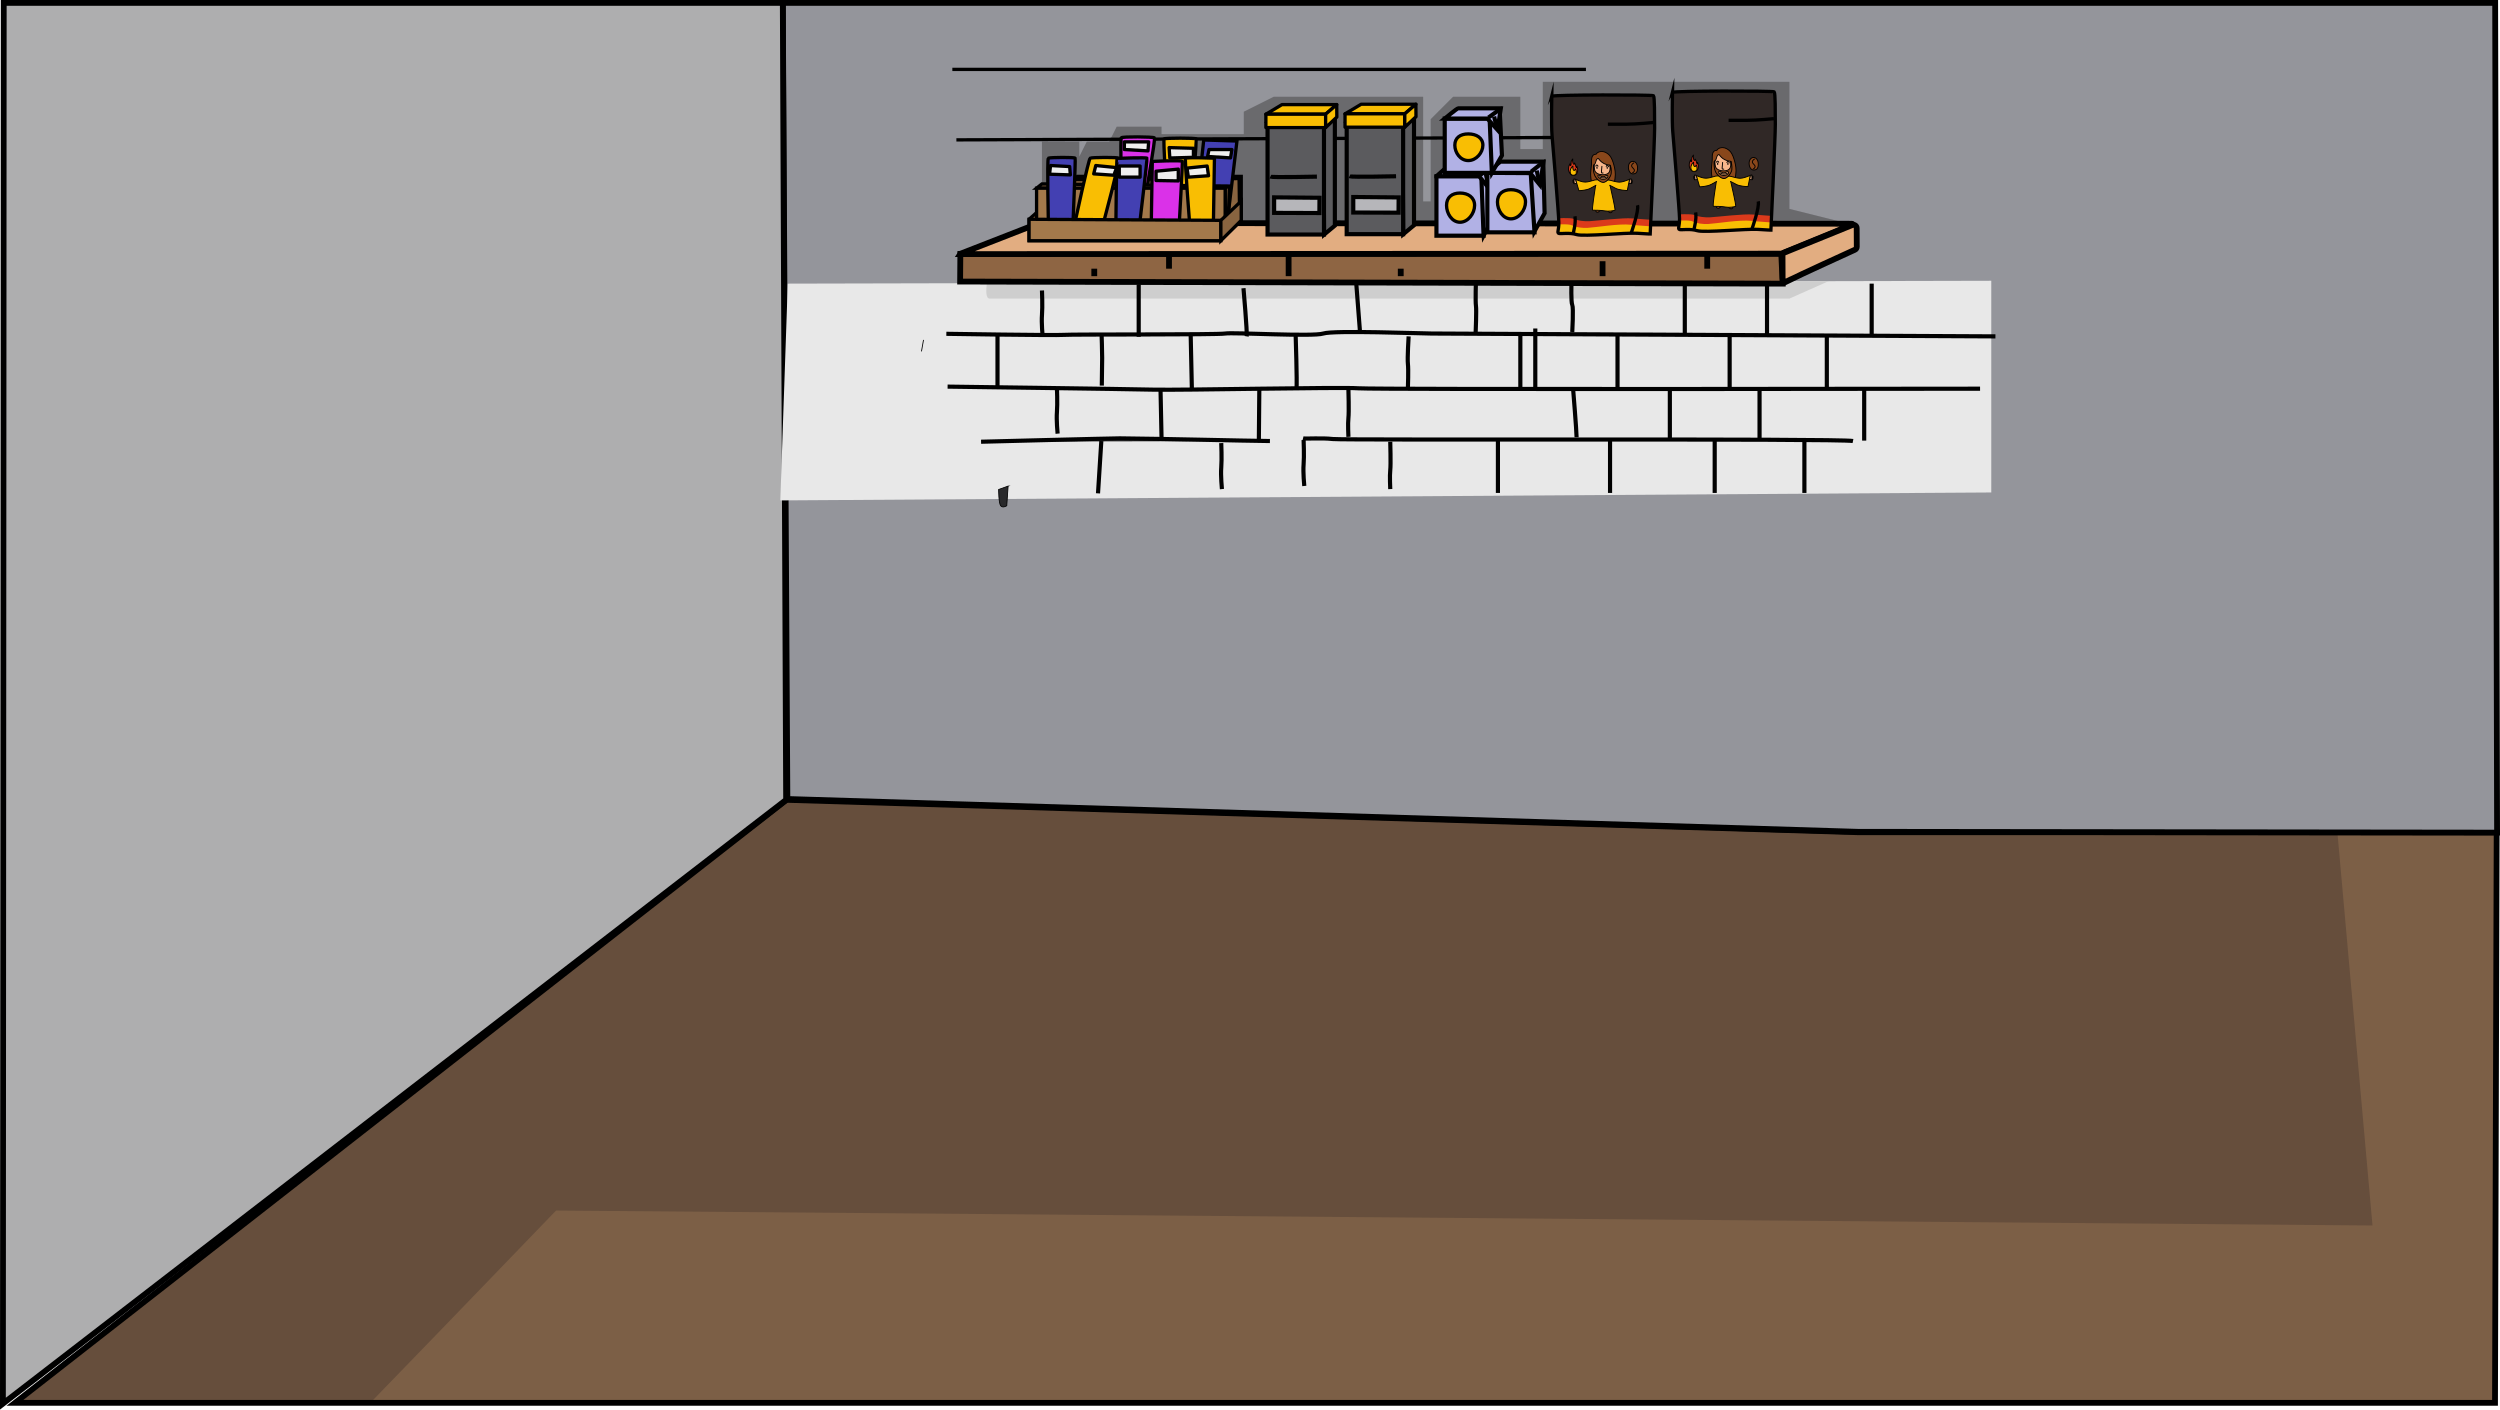 <?xml version="1.0" encoding="UTF-8"?> <svg xmlns="http://www.w3.org/2000/svg" xmlns:xlink="http://www.w3.org/1999/xlink" id="Layer_2" data-name="Layer 2" viewBox="0 0 3010.01 1697.12"> <defs> <style> .cls-1, .cls-2, .cls-3, .cls-4, .cls-5 { fill: none; } .cls-6 { fill: #b6b6ba; } .cls-6, .cls-7, .cls-8, .cls-9, .cls-10, .cls-11, .cls-12, .cls-13, .cls-14, .cls-15, .cls-16, .cls-17, .cls-18, .cls-2, .cls-19, .cls-20, .cls-21, .cls-22, .cls-23, .cls-24, .cls-3, .cls-4, .cls-5, .cls-25 { stroke: #000; } .cls-6, .cls-7, .cls-8, .cls-9, .cls-10, .cls-11, .cls-12, .cls-13, .cls-14, .cls-15, .cls-16, .cls-17, .cls-18, .cls-2, .cls-20, .cls-21, .cls-22, .cls-23, .cls-24, .cls-3, .cls-4, .cls-5 { stroke-miterlimit: 10; } .cls-6, .cls-7, .cls-8, .cls-9, .cls-10, .cls-2 { stroke-width: 5px; } .cls-7 { fill: #5b5b5e; } .cls-8, .cls-12 { fill: #3b3b3d; } .cls-9, .cls-26 { fill: #b1b1e5; } .cls-10 { fill: #aaaad6; } .cls-27 { clip-path: url(#clippath); } .cls-28, .cls-25 { fill: #f9be03; } .cls-29 { fill: #f7b68b; } .cls-30 { fill: #f9af78; } .cls-31 { fill: #6a6a6d; } .cls-32 { fill: #e8e8e8; } .cls-33 { fill: #664e3c; } .cls-34 { fill: #cecece; } .cls-35 { fill: #aeaeaf; } .cls-36 { fill: #db3a1b; } .cls-37, .cls-23 { fill: #94959b; } .cls-38 { fill: #89471b; } .cls-39, .cls-11 { fill: #302826; } .cls-40, .cls-21 { fill: #7c5f46; } .cls-11, .cls-12, .cls-13, .cls-14, .cls-15, .cls-16, .cls-17, .cls-18, .cls-19, .cls-3, .cls-25 { stroke-width: 4px; } .cls-13 { fill: #a3794b; } .cls-14 { fill: #896440; } .cls-15 { fill: #8e6740; } .cls-16 { fill: #da31e8; } .cls-17 { fill: #4c2313; } .cls-18 { fill: #4340b2; } .cls-19 { fill: #efefef; } .cls-19, .cls-25 { stroke-linecap: round; stroke-linejoin: round; } .cls-41 { clip-path: url(#clippath-1); } .cls-42 { clip-path: url(#clippath-4); } .cls-43 { clip-path: url(#clippath-3); } .cls-44 { clip-path: url(#clippath-5); } .cls-20 { fill: #29292b; } .cls-21, .cls-22, .cls-23, .cls-24, .cls-5 { stroke-width: 7px; } .cls-22 { fill: #e2ad81; } .cls-24 { fill: #8e6543; } </style> <clipPath id="clippath"> <polygon class="cls-21" points="947 963 2237 1002 3006 1002 3004 1689 18 1689 947 963"></polygon> </clipPath> <clipPath id="clippath-1"> <polygon class="cls-23" points="3006.5 1002.5 2236.5 1001.5 948 962 942.5 3.5 3004.2 3.5 3006.5 1002.5"></polygon> </clipPath> <clipPath id="clippath-3"> <polygon class="cls-32" points="2397.5 592.93 939.5 602.5 948.5 341.5 2397.5 338.04 2397.5 592.93"></polygon> </clipPath> <clipPath id="clippath-4"> <path class="cls-11" d="M2013.63,111.22s-.64,34.97,.34,46.79c.99,11.82,8.12,96.1,8.21,105.24,.1,9.14-2.56,12.47,.1,13.14s12.54-1.28,21.26,1.36c8.71,2.64,59.55-2.46,72.76-1.58s15.87,.89,15.87,.89c0,0,5.33-111.88,5.33-127.2s0-37.96-1.33-39.29-121.21-1.33-122.54,.67Z"></path> </clipPath> <clipPath id="clippath-5"> <path class="cls-11" d="M1868.3,115.89s-.64,34.97,.34,46.79,8.12,96.1,8.21,105.24c.1,9.14-2.56,12.47,.1,13.14s12.54-1.28,21.26,1.36c8.71,2.64,59.55-2.46,72.76-1.58s15.87,.89,15.87,.89c0,0,5.33-111.88,5.33-127.2s0-37.96-1.33-39.29-121.21-1.33-122.54,.67Z"></path> </clipPath> </defs> <g id="_бар" data-name="бар"> <g> <g> <polygon class="cls-40" points="947 963 2237 1002 3006 1002 3004 1689 18 1689 947 963"></polygon> <g class="cls-27"> <path class="cls-33" d="M390.5,1745.5c18.5-17.5,279-288,279-288l2187,18-45-504-2466-27L-59.5,1574.5l-9,279,459-108Z"></path> </g> <polygon class="cls-5" points="947 963 2237 1002 3006 1002 3004 1689 18 1689 947 963"></polygon> </g> <g> <polygon class="cls-37" points="3006.5 1002.5 2236.5 1001.5 948 962 942.5 3.5 3004.2 3.5 3006.5 1002.5"></polygon> <g class="cls-41"> <polygon class="cls-31" points="1254.5 278.5 1254.5 170.5 1299.5 170.5 1299.5 188.5 1308.5 170.5 1335.5 170.5 1344.5 152.5 1398.5 152.5 1398.5 161.5 1497.5 161.5 1497.5 134.5 1533.5 116.5 1623.5 116.5 1713.5 116.5 1713.5 242.5 1704.5 242.5 1722.5 242.5 1722.5 143.5 1749.5 116.5 1830.5 116.5 1830.5 179.5 1857.5 179.5 1857.5 98.5 2001.5 98.5 2154.5 98.5 2154.5 251.5 2226.5 269.5 1254.5 278.5"></polygon> </g> <polygon class="cls-5" points="3006.5 1002.5 2236.5 1001.5 948 962 942.5 3.5 3004.2 3.5 3006.5 1002.5"></polygon> </g> <g> <polygon class="cls-35" points="946.5 963 3.5 1690 4.5 3.5 942.5 3.5 946.5 963"></polygon> <polygon class="cls-5" points="946.5 963 3.5 1690 4.5 3.5 942.5 3.5 946.5 963"></polygon> </g> </g> <g> <g> <polygon class="cls-32" points="2397.5 592.93 939.5 602.5 948.5 341.5 2397.5 338.04 2397.5 592.93"></polygon> <g class="cls-43"> <path class="cls-34" d="M1191.5,323.5s-9,36,0,36h963l81-36-18-36-1026,36Z"></path> </g> </g> <g> <path class="cls-2" d="M2402.5,405s-667.56-3.44-678.96-3.44-118.08-4.07-130.29,0c-12.21,4.07-109.12-1.63-118.08,0-8.96,1.63-185.67,.81-194.62,1.63s-141.15-1.29-141.15-1.29"></path> <path class="cls-2" d="M1140.9,465.49s214.58,2.85,247.96,3.66c33.39,.81,225.57-3.26,246.74-1.63,21.17,1.63,748.4,.48,748.4,.48"></path> <path class="cls-2" d="M1894,468s4.22,51.23,4.22,58.56"></path> <path class="cls-8" d="M1181.2,531.85s156.35-4.07,166.94-4.07,85.39,1.29,96.9,1.63c19.96,.59,83.96,1.59,83.96,1.59"></path> <path class="cls-8" d="M1568.82,527.78c3.26,.81,21.99-.81,35.83,.81s610.06-.85,626.35,2.4"></path> <line class="cls-8" x1="1371" y1="342.5" x2="1371" y2="405.5"></line> <line class="cls-8" x1="1433.59" y1="403.38" x2="1435" y2="468"></line> <path class="cls-8" d="M1497.15,347s4.67,53.11,3.86,58"></path> <path class="cls-8" d="M1559.97,403.38s1.85,56.48,1.04,64.62"></path> <path class="cls-8" d="M1695.13,466.71s.81-21.99,0-28.5,.87-33.21,.87-33.21"></path> <line class="cls-8" x1="1637.34" y1="398.3" x2="1633" y2="342"></line> <path class="cls-8" d="M1777.05,337.23s-.81,26.06,0,30.94-.36,32.31-.36,32.31"></path> <line class="cls-8" x1="1516.25" y1="466.71" x2="1515.65" y2="531.85"></line> <line class="cls-8" x1="1397.25" y1="468.1" x2="1398.54" y2="529.41"></line> <path class="cls-8" d="M1326.57,464.27s.44-25.12,.44-33.27-.66-27.62-.66-27.62"></path> <path class="cls-8" d="M1470.39,533.48s.81,19.54,0,29.32,.81,26.06,.81,26.06"></path> <line class="cls-8" x1="1326" y1="531" x2="1322" y2="594"></line> <path class="cls-8" d="M1673.87,531.85s.81,27.69,0,34.2c-.81,6.51,0,22.8,0,22.8"></path> <path class="cls-8" d="M1892,341s-.62,22.92,1.01,26.17,0,32.57,0,32.57"></path> <line class="cls-8" x1="2028.5" y1="341.5" x2="2028.5" y2="404.5"></line> <line class="cls-8" x1="2127.5" y1="341.5" x2="2127.5" y2="404.5"></line> <line class="cls-8" x1="2253.5" y1="341.5" x2="2253.5" y2="404.5"></line> <line class="cls-8" x1="1201" y1="404.5" x2="1201" y2="467.5"></line> <line class="cls-8" x1="2199.5" y1="404.5" x2="2199.5" y2="467.5"></line> <line class="cls-8" x1="2082.5" y1="404.5" x2="2082.5" y2="467.5"></line> <line class="cls-8" x1="1947.5" y1="404.5" x2="1947.5" y2="467.5"></line> <line class="cls-8" x1="1830.5" y1="404.5" x2="1830.5" y2="467.5"></line> <line class="cls-8" x1="2010.5" y1="467.5" x2="2010.5" y2="530.5"></line> <line class="cls-8" x1="2118.5" y1="467.5" x2="2118.5" y2="530.5"></line> <line class="cls-8" x1="2244.5" y1="467.5" x2="2244.5" y2="530.5"></line> <line class="cls-8" x1="2172.5" y1="530.5" x2="2172.5" y2="593.5"></line> <line class="cls-8" x1="2064.5" y1="530.5" x2="2064.5" y2="593.5"></line> <line class="cls-8" x1="1803.5" y1="530.5" x2="1803.5" y2="593.5"></line> <line class="cls-8" x1="1938.5" y1="530.5" x2="1938.5" y2="593.5"></line> <path class="cls-8" d="M1569.55,529.74s.81,19.54,0,29.32c-.81,9.77,.81,26.06,.81,26.06"></path> <path class="cls-8" d="M1254.55,349.74s.81,19.54,0,29.32c-.81,9.77,.81,26.06,.81,26.06"></path> <path class="cls-8" d="M1272.55,466.74s.81,19.54,0,29.32c-.81,9.77,.81,26.06,.81,26.06"></path> <path class="cls-8" d="M1623.5,468.97s.81,27.69,0,34.2,0,22.8,0,22.8"></path> </g> <line class="cls-2" x1="1848.5" y1="395.5" x2="1848.5" y2="467.5"></line> </g> <g> <g> <polygon class="cls-24" points="1155.99 338.98 2146.31 341.5 2144.65 305.41 1156.26 305.68 1155.99 338.98"></polygon> <path class="cls-22" d="M1156.16,305.95l988.49-.54s70.9-29.01,85.41-34.95c.56-.23,.39-1.06-.21-1.07-57.31-.13-978.54-.9-978.54-.9-.02,0-.04,0-.06,.01l-95.14,37.1c-.18,.07-.13,.34,.06,.34Z"></path> <line class="cls-24" x1="1929.5" y1="314.5" x2="1929.5" y2="332.5"></line> <line class="cls-24" x1="2055.5" y1="305.5" x2="2055.5" y2="323.5"></line> <line class="cls-24" x1="1551.5" y1="305.5" x2="1551.5" y2="332.5"></line> <line class="cls-24" x1="1686.5" y1="332.5" x2="1686.5" y2="323.5"></line> <line class="cls-24" x1="1317.5" y1="332.5" x2="1317.5" y2="323.5"></line> <line class="cls-24" x1="1407.5" y1="305.5" x2="1407.5" y2="323.5"></line> </g> <path class="cls-22" d="M2152.01,338.44c17.52-8.69,69.56-32.41,81.23-37.72,1.42-.65,2.33-2.07,2.32-3.64l-.11-22.4c-.01-2.81-2.86-4.72-5.47-3.66l-81.34,33.04c-1.5,.61-2.49,2.08-2.48,3.7l.12,27.12c.01,2.94,3.1,4.85,5.73,3.55Z"></path> </g> <line class="cls-4" x1="1109.46" y1="423.09" x2="1111.91" y2="409.24"></line> <path class="cls-20" d="M1213.77,585.27l-1.63,23.63s-4.89,3.26-7.33,0-2.44-19.56-2.44-19.56l11.41-4.07Z"></path> <line class="cls-12" x1="1146.62" y1="83.57" x2="1909.48" y2="83.59"></line> <line class="cls-12" x1="1151.5" y1="168.4" x2="1903.68" y2="165.44"></line> <g> <g> <polygon class="cls-15" points="1239.01 264 1239.01 289.8 1468.65 289.8 1494.45 265.29 1494.45 212.4 1297.07 212.4 1239.01 264"></polygon> <polyline class="cls-14" points="1492.3 244.11 1491.87 214.98 1279.01 216.27 1284.17 214.98"></polyline> <path class="cls-16" d="M1349.96,165.95c-.99,1.7,0,59.34,0,59.34l29.67,9.03s11.61-67.09,10.32-68.38-39-1.7-39.99,0Z"></path> <polygon class="cls-18" points="1449.3 168.53 1442.85 227.88 1454.46 238.2 1478.97 256.26 1489.29 169.82 1449.3 168.53"></polygon> <path class="cls-25" d="M1401.57,167.24c-1.13,1.21,2.58,60.63,2.58,60.63l32.25-3.87s4.3-55.57,3.87-56.76c-.43-1.2-37.57-1.21-38.7,0Z"></path> </g> <polygon class="cls-14" points="1478.97 260.13 1480.26 224.01 1254.49 221.43 1248.04 226.59 1475.1 229.8 1475.5 262.04 1478.97 260.13"></polygon> <rect class="cls-13" x="1248.04" y="226.59" width="227.06" height="45.15"></rect> <line class="cls-14" x1="1475.1" y1="226.59" x2="1478.97" y2="224.01"></line> <line class="cls-12" x1="1491.87" y1="214.98" x2="1494.45" y2="212.4"></line> <path class="cls-25" d="M1294.49,266.88s16.21-75.31,18.06-76.41c1.85-1.1,33.24-1.31,34.83,0,1.59,1.31-19.35,79.99-19.35,79.99l-33.54-3.57Z"></path> <path class="cls-18" d="M1262.23,269.16s-1.65-77.91,0-78.7c2.3-1.1,31.64-1.31,32.25,0s-2.58,78.7-2.58,78.7h-29.67Z"></path> <path class="cls-18" d="M1344.95,190.97c-.7,.51-1.44,80.77-1.44,80.77h28.38s9.62-80.18,9.03-81.28-35.27,0-35.97,.51Z"></path> <path class="cls-16" d="M1387.37,194.33l-1.29,78.7h33.54s4.41-76.94,3.87-78.7-36.12,0-36.12,0Z"></path> <path class="cls-25" d="M1427.37,190.46c-1.2,1.31,5.16,81.28,5.16,81.28h28.38l1.29-81.28s-33.63-1.31-34.83,0Z"></path> <g> <polygon class="cls-13" points="1239.01 264 1469.94 265.29 1469.94 289.8 1239.01 289.8 1239.01 264"></polygon> <polygon class="cls-14" points="1469.94 265.29 1494.45 242.07 1494.45 265.29 1469.94 289.8 1469.94 265.29"></polygon> </g> </g> <polygon class="cls-19" points="1319.34 199.29 1316.83 209.32 1341.07 210.99 1344.42 201.79 1319.34 199.29"></polygon> <polygon class="cls-19" points="1264.89 199.29 1263.63 209.74 1288.71 210.57 1287.87 200.54 1264.89 199.29"></polygon> <rect class="cls-19" x="1347.61" y="199.89" width="25.08" height="13.37"></rect> <polygon class="cls-19" points="1391.91 206.13 1391.91 217.34 1418.66 217.83 1418.66 203.62 1391.91 206.13"></polygon> <polygon class="cls-19" points="1429.15 202.4 1430.82 213.27 1455.06 211.6 1453.39 199.89 1429.15 202.4"></polygon> <polygon class="cls-19" points="1455.63 180.07 1453.96 188.42 1481.55 190.1 1483.22 180.07 1455.63 180.07"></polygon> <polygon class="cls-19" points="1407.64 177.71 1408.47 190.24 1436.89 189.41 1436.89 178.54 1407.64 177.71"></polygon> <polygon class="cls-19" points="1353.74 170.83 1353.74 180.02 1382.17 181.69 1383 170.83 1353.74 170.83"></polygon> <g> <g> <path class="cls-39" d="M2013.63,111.22s-.64,34.97,.34,46.79c.99,11.82,8.12,96.1,8.21,105.24,.1,9.14-2.56,12.47,.1,13.14s12.54-1.28,21.26,1.36c8.71,2.64,59.55-2.46,72.76-1.58s15.87,.89,15.87,.89c0,0,5.33-111.88,5.33-127.2s0-37.96-1.33-39.29-121.21-1.33-122.54,.67Z"></path> <g class="cls-42"> <path class="cls-36" d="M2018.38,258.33s17.98-1.33,21.98,.67c4,2,12.66,3.01,18.65,2.66,9.47-.55,40.49-4.42,51.95-3.33,9.94,.95,29.3,2,29.3,2l-2.75,19.23-113.13-5.24-5.99-15.98Z"></path> <path class="cls-28" d="M2016.13,265.9s17.98-1.51,21.98,.76c4,2.27,12.66,3.42,18.65,3.03,11.37-.75,38-5.3,51.95-3.79,9.94,1.08,29.3,2.27,29.3,2.27l-2.75,21.86-113.13-5.96-5.99-18.17Z"></path> </g> <path class="cls-3" d="M2013.63,111.22s-.64,34.97,.34,46.79c.99,11.82,8.12,96.1,8.21,105.24,.1,9.14-2.56,12.47,.1,13.14s12.54-1.28,21.26,1.36c8.71,2.64,59.55-2.46,72.76-1.58s15.87,.89,15.87,.89c0,0,5.33-111.88,5.33-127.2s0-37.96-1.33-39.29-121.21-1.33-122.54,.67Z"></path> </g> <g> <g> <path class="cls-38" d="M2067.19,180.89s1.07-2.53,5.35-3.09,7.6,1.75,9.71,3.57c2.11,1.81,4.01,5.37,5.38,9.72s2.63,9.4,2.57,14.3c-.05,4.35-1,8.82-1,8.82l-27.46,1.23s-1.49-6.11-1.23-11.92c.27-5.82,1.22-9.63,1.07-13.25-.15-3.62,.38-6.22,1.57-7.64,1.52-1.82,3.17-1.3,4.05-1.74Z"></path> <path d="M2061.3,216.02l-.11-.44c-.06-.25-1.51-6.25-1.24-12.08,.12-2.7,.4-4.98,.63-6.99,.27-2.31,.51-4.31,.43-6.21-.16-3.79,.42-6.49,1.7-8.02,1.19-1.42,2.46-1.58,3.39-1.7,.26-.03,.5-.06,.68-.12,.39-.68,1.84-2.7,5.68-3.21,5.07-.67,8.89,2.62,10.14,3.7,2.14,1.84,4.11,5.38,5.55,9.98,1.14,3.65,2.66,9.12,2.59,14.47-.05,4.35-.98,8.75-1.02,8.93l-.09,.42-28.34,1.27Zm12.55-37.75c-.4,0-.82,.03-1.24,.08-3.87,.51-4.87,2.67-4.91,2.76l-.08,.18-.18,.09c-.36,.18-.76,.23-1.19,.28-.83,.11-1.77,.23-2.68,1.31-1.08,1.29-1.58,3.8-1.44,7.26,.08,1.99-.16,4.03-.44,6.39-.24,1.99-.5,4.25-.63,6.91-.22,4.78,.78,9.82,1.11,11.32l26.55-1.19c.23-1.21,.87-4.81,.91-8.29,.06-5.19-1.42-10.54-2.54-14.12-1.38-4.4-3.23-7.76-5.21-9.47-1.81-1.56-4.53-3.52-8.03-3.52Z"></path> </g> <g> <path class="cls-38" d="M2067.38,247.1s-1.68,2.17-.11,3.25c1.74,1.2,2.83,.15,3.92-.9,.7-.67,1.48-1.92,1.48-1.92l-5.28-.42Z"></path> <path d="M2068.75,251.45c-.54,0-1.13-.18-1.79-.64-.49-.34-.8-.81-.89-1.37-.2-1.26,.76-2.54,.87-2.68l.18-.24,6.49,.52-.48,.78c-.03,.05-.82,1.32-1.56,2.03-.76,.74-1.66,1.6-2.83,1.6Zm-1.09-3.77c-.25,.39-.57,1.06-.49,1.59,.04,.26,.17,.45,.41,.62,1.3,.89,2.03,.29,3.21-.85,.29-.28,.61-.69,.87-1.04l-4.01-.32Z"></path> </g> <g> <path class="cls-38" d="M2085.36,247.68s1.85,2.17,.37,3.25c-1.65,1.2-2.82,.15-3.99-.89-.75-.67-1.63-1.92-1.63-1.92l5.25-.43Z"></path> <path d="M2084.29,252.03c-1.16,0-2.11-.85-2.92-1.58-.79-.71-1.68-1.96-1.71-2.02l-.56-.8,6.5-.54,.19,.22c.12,.15,1.22,1.46,1.07,2.74-.06,.53-.34,.99-.79,1.32-.64,.47-1.22,.65-1.76,.65Zm-3.12-3.44c.28,.35,.63,.75,.94,1.03,1.28,1.15,2.06,1.75,3.29,.86,.2-.15,.31-.32,.34-.55,.07-.55-.35-1.26-.64-1.67l-3.93,.33Z"></path> </g> <g> <path class="cls-28" d="M2066.43,218.58s-4.88,29.83-3.47,29.83,10.16-.01,14.72,.88c4.55,.89,11.28-.31,12.1-.92,.82-.6-5.99-29.97-5.99-29.97l-.63-5.24-16.64,.32-.08,5.1Z"></path> <path d="M2081.48,250.17c-1.36,0-2.72-.1-3.92-.33-4.06-.8-11.58-.87-14.61-.87h0c-.2,0-.38-.09-.51-.24-.3-.35-.85-1,1.24-15.82,.98-6.92,2.09-13.79,2.19-14.38l.08-5.06c0-.3,.25-.54,.55-.55l16.64-.32c.29,0,.53,.21,.56,.49l.63,5.22c.12,.52,1.77,7.64,3.3,14.74,3.28,15.19,2.91,15.46,2.47,15.78-.78,.57-4.74,1.34-8.62,1.34Zm-18.2-2.32c3.25,0,10.48,.1,14.5,.89,4.2,.82,10.32-.23,11.51-.74,.06-2.21-3.64-19.06-6.05-29.47,0-.02,0-.04-.01-.06l-.57-4.74-15.6,.3-.07,4.56s0,.05,0,.08c-1.67,10.22-4.08,26.73-3.69,29.18Zm.05,.21h0Zm3.09-29.48h0Z"></path> </g> <g> <path class="cls-29" d="M2107.21,211.33s1.5-1.2,2.09-.6c.52,.53-.61,1.16-.51,1.35,.15,.3,1.68-.3,1.85,.45s-1.52,.9-1.51,1.05,1.84,.13,1.86,.75c.03,.75-1.95,.6-1.95,.75s1.4,.41,1.03,1.05c-.26,.45-.98,.19-1.69,.15-.94-.06-1.98,0-1.98,0l.79-4.95Z"></path> <path d="M2109.48,216.94c-.22,0-.44-.03-.64-.06-.16-.02-.32-.04-.48-.05-.89-.05-1.9,0-1.91,0l-.69,.04,.93-5.84,.17-.13c.32-.25,1.94-1.47,2.84-.56,.42,.43,.34,.88,.14,1.24h0c.54,0,1.18,.12,1.34,.83,.1,.45-.08,.78-.37,1.01,.4,.16,.72,.43,.73,.89,.03,.64-.47,.94-1.02,1.09,.05,.08,.1,.16,.13,.25,.06,.18,.09,.45-.1,.77-.25,.43-.67,.53-1.09,.53Zm-1.99-1.25c.3,0,.62,0,.94,.03,.2,.01,.38,.04,.56,.06,.08,.01,.17,.02,.26,.03-.05-.02-.09-.04-.12-.05-.29-.12-.62-.27-.63-.66-.02-.57,.56-.63,.95-.67,.13-.01,.4-.04,.64-.08-.21-.05-.44-.08-.56-.1-.45-.07-.92-.14-.94-.65-.02-.48,.41-.61,.76-.71,.12-.04,.38-.11,.56-.2-.15,0-.32,.01-.42,.02-.45,.03-.95,.07-1.18-.38-.21-.42,.1-.75,.31-.96,.06-.06,.16-.17,.22-.25-.22,.01-.7,.24-1.1,.53l-.65,4.06c.13,0,.27,0,.42,0Z"></path> </g> <g> <path class="cls-29" d="M2042.43,211.42s-1.6-1.2-2.14-.6c-.48,.53,.7,1.16,.62,1.35-.13,.3-1.71-.3-1.82,.45-.11,.73,1.59,.9,1.59,1.05s-1.83,.13-1.81,.75c.03,.75,2,.6,2.01,.75s-1.37,.42-.95,1.05c.3,.45,1,.19,1.7,.15,.93-.06,2.11-.15,2.11-.15l-1.32-4.79Z"></path> <path d="M2040.54,217.03c-.4,0-.8-.1-1.07-.51-.21-.32-.19-.6-.14-.79,.03-.09,.06-.17,.11-.24-.57-.14-1.1-.42-1.12-1.05-.02-.46,.27-.74,.65-.91-.3-.23-.5-.54-.44-.99,.11-.71,.73-.86,1.26-.87-.21-.35-.31-.79,.08-1.22,.82-.91,2.42,.17,2.89,.52l.15,.11,1.55,5.63-.67,.05s-1.2,.1-2.12,.15c-.15,0-.32,.03-.47,.05-.21,.03-.43,.06-.65,.06Zm-.75-2.6c.25,.05,.55,.08,.69,.09,.42,.04,.94,.09,.96,.62,.02,.42-.35,.58-.61,.7-.04,.02-.09,.04-.14,.07,.12-.01,.26-.03,.36-.04,.18-.02,.36-.05,.56-.06,.47-.03,1.01-.07,1.43-.1l-1.09-3.95c-.4-.27-.85-.49-1.11-.54,.07,.08,.16,.17,.22,.22,.23,.22,.54,.53,.37,.95-.21,.48-.75,.44-1.19,.41-.09,0-.22-.02-.34-.02,.2,.09,.46,.16,.57,.2,.36,.1,.76,.22,.78,.67,.02,.55-.51,.63-.93,.7-.11,.02-.32,.05-.51,.09Z"></path> </g> <g> <path class="cls-28" d="M2083.5,218.4l6.92,3.59c5.19,2.69,14.22,2.68,14.22,2.68l2.71-13.49s-7.73,3.46-12.28,3.46c-2.68,0-8.08-1.42-10.25-2.08-3.43-1.04-16.98-1.03-19.08-.57-2.8,.6-7.1,2.41-11.61,2.56s-11.71-3.28-11.71-3.28l3.93,13.63s8.89-.16,13.86-2.87,6.63-3.61,6.63-3.61"></path> <path d="M2046.35,225.46c-.25,0-.47-.16-.54-.4l-3.93-13.63c-.06-.21,0-.44,.18-.58,.17-.14,.4-.17,.6-.08,.07,.03,7.09,3.38,11.44,3.23,3.06-.11,6.09-1.01,8.52-1.73,1.09-.32,2.12-.63,2.99-.82,2.32-.5,15.88-.47,19.36,.59,2.62,.8,7.66,2.06,10.07,2.06h0c4.38,0,11.98-3.38,12.06-3.42,.19-.08,.41-.06,.58,.07,.16,.13,.24,.34,.2,.55l-2.71,13.49c-.05,.26-.28,.45-.55,.45-.38,0-9.23-.02-14.48-2.74l-6.92-3.59c-.27-.14-.38-.48-.24-.75,.14-.27,.48-.38,.75-.24l6.92,3.59c4.35,2.26,11.63,2.57,13.51,2.61l2.41-12c-2.25,.93-7.84,3.09-11.53,3.09h-.01c-2.85,0-8.47-1.52-10.4-2.11-3.32-1.01-16.68-1.02-18.8-.56-.83,.18-1.84,.48-2.91,.8-2.49,.74-5.6,1.67-8.8,1.78-3.59,.12-8.64-1.87-10.85-2.83l3.48,12.06c1.81-.07,8.99-.51,13.18-2.78l6.63-3.61c.27-.15,.61-.05,.76,.22,.15,.27,.05,.61-.22,.76l-6.63,3.61c-5.04,2.74-13.75,2.93-14.12,2.93h-.01Z"></path> </g> <g> <g> <path class="cls-29" d="M2071.44,188.13s1.77,2.27,4.99,4c3.2,1.73,7.29,2.1,7.61,2.22,.33,.13,1.17,5.66,.66,9.26-.51,3.6-4.72,10.66-8.78,10.65s-8.37-4.58-9.49-7.17c-1.13-2.6-1.94-4.67-2.19-7.47-.25-2.8-.08-5.46-.08-5.46,0,0,1.76-.61,2.49-3.96,.73-3.36,2.26-4.01,2.81-4.11s2,2.04,2,2.04Z"></path> <path d="M2075.91,214.82h-.01c-4.44-.01-8.87-4.9-10-7.51-1.15-2.65-1.98-4.74-2.24-7.64-.25-2.81-.09-5.44-.08-5.55l.02-.37,.35-.12c.05-.02,1.48-.6,2.13-3.55,.83-3.81,2.7-4.44,3.26-4.54,.25-.05,.9-.16,2.55,2.26,.15,.18,1.86,2.25,4.8,3.84,2.5,1.35,5.55,1.84,6.86,2.06,.43,.07,.57,.09,.68,.14,.24,.09,.64,.25,1,3.79,.14,1.34,.32,3.91,0,6.07-.54,3.81-4.85,11.13-9.32,11.13Zm-11.24-20.32c-.03,.78-.1,2.89,.1,5.07,.24,2.73,1.04,4.75,2.15,7.3,1,2.32,5.08,6.83,8.98,6.84h0c3.71,0,7.73-6.73,8.22-10.17,.45-3.15-.17-7.68-.48-8.69-.08-.01-.19-.03-.29-.05-1.36-.22-4.54-.73-7.21-2.17-3.28-1.77-5.09-4.05-5.16-4.15l-.02-.03c-.55-.82-1.24-1.62-1.52-1.79-.36,.11-1.64,.69-2.28,3.66-.6,2.73-1.87,3.81-2.49,4.19Z"></path> </g> <path d="M2081.1,197.29c.01,.97-.25,1.51-.64,1.49s-.78-.57-.79-1.54c-.01-.97,.36-1.5,.75-1.49s.67,.57,.68,1.54Z"></path> <path d="M2068.81,197.27c.01,.97-.25,1.51-.64,1.49s-.78-.57-.79-1.54,.36-1.5,.75-1.49,.67,.57,.68,1.54Z"></path> <path d="M2074.87,204.23c-.27,0-.59-.02-.87-.09-.79-.19-.94-.74-1.03-1.07-.01-.05-.02-.09-.04-.14-.04-.13-.15-.46,.56-7.43,.03-.31,.31-.53,.61-.5,.31,.03,.53,.3,.5,.61-.31,3.06-.62,6.52-.59,7.03,.01,.05,.03,.09,.04,.14q.07,.25,.22,.28c.37,.09,.93,.05,1.12,.03,.31-.04,.58,.18,.62,.49,.04,.31-.18,.58-.49,.62-.05,0-.31,.04-.64,.04Zm-.88-1.64s0,0,0,0c0,0,0,0,0,0Z"></path> <path d="M2082.07,196.72c-.26,0-.49-.18-.55-.44-.07-.33-.4-1.28-.98-1.36-.57-.08-.79,.91-.79,.92-.07,.3-.36,.49-.66,.43-.3-.06-.49-.36-.43-.66,.15-.7,.76-1.97,2.04-1.79,1.47,.2,1.9,2.15,1.92,2.23,.06,.3-.13,.6-.43,.66-.04,0-.08,.01-.12,.01Z"></path> <path d="M2069.34,195.98c-.25,0-.48-.17-.54-.42,0,0-.27-.95-.87-.96-.53-.02-.68,.8-.68,.83-.05,.3-.33,.51-.64,.46-.3-.05-.51-.33-.46-.63,.1-.62,.59-1.77,1.76-1.77,.02,0,.04,0,.06,0,1.16,.04,1.74,1.15,1.91,1.8,.08,.3-.1,.6-.4,.68-.05,.01-.09,.02-.14,.02Z"></path> <g> <path class="cls-38" d="M2063.92,194.3s-.3,3.14-.05,5.94c.25,2.8,.55,4.24,1.72,6.81,1.24,2.72,5.79,7.76,9.86,7.88,4.4,.14,9.16-6.82,9.67-10.41,.51-3.6-.66-10.04-.99-10.05l-.66-.14s1.04,4.69-.36,7.68-4.68,3.81-8.64,3.69c-4.18-.13-6.83-1.61-8.28-3.52-1.69-2.23-1.41-8.43-1.41-8.43l-.87,.56Z"></path> <path d="M2075.59,215.5s-.1,0-.14,0c-4.41-.14-9.08-5.42-10.35-8.21-1.21-2.66-1.51-4.14-1.77-6.99-.25-2.82,.03-5.91,.05-6.04l.03-.27,2.01-1.28-.05,1.07c-.08,1.67,.01,6.38,1.3,8.07,1.08,1.43,3.32,3.16,7.85,3.3,4.4,.14,6.98-.93,8.12-3.37,1.3-2.78,.33-7.28,.32-7.32l-.19-.84,1.49,.31c.14,.02,.27,.1,.37,.22,.59,.7,1.56,7.06,1.07,10.46-.53,3.73-5.4,10.9-10.09,10.9Zm-11.25-18.03c0,.86,.02,1.81,.1,2.72,.25,2.76,.52,4.1,1.67,6.63,1.18,2.6,5.64,7.44,9.37,7.56,.04,0,.08,0,.12,0,4.08,0,8.51-6.62,8.98-9.94,.24-1.71,.08-4.11-.17-6.09-.03,1.31-.23,2.72-.78,3.9-1.33,2.85-4.33,4.16-9.16,4.01-4.97-.16-7.48-2.12-8.71-3.74-.87-1.15-1.26-3.21-1.42-5.05Z"></path> </g> <g> <path class="cls-30" d="M2069.45,207.99s-.68-1.54,.42-1.85,3.32,2.09,5.52,2.04,4.26-2.2,5.37-1.46c1.11,.73,.13,2.33-.74,3.01-.87,.67-2.2,1.66-5.18,1.52s-5.16-2.55-5.38-3.25Z"></path> <path d="M2075.39,211.82c-.19,0-.38,0-.58-.01-3.08-.14-5.52-2.6-5.88-3.61-.08-.19-.44-1.13-.1-1.86,.17-.36,.47-.61,.88-.73,.73-.21,1.57,.27,2.54,.84,.98,.56,2.08,1.21,3.11,1.18,.92-.02,1.87-.48,2.71-.89,1.1-.53,2.13-1.04,2.98-.48,.47,.31,.72,.76,.74,1.31,.03,.95-.7,2.03-1.45,2.6-.81,.63-2.14,1.65-4.97,1.65Zm-5.29-5.15s-.05,0-.07,0c-.14,.04-.17,.1-.18,.13-.11,.24,.02,.74,.12,.96l.02,.05c.17,.53,2.15,2.74,4.88,2.87,2.82,.13,4.02-.79,4.82-1.41,.51-.39,1.03-1.16,1.01-1.68,0-.19-.08-.31-.25-.42-.32-.21-1.11,.18-1.88,.55-.94,.46-2.01,.98-3.17,1.01-1.35,.04-2.65-.72-3.7-1.33-.58-.33-1.28-.74-1.6-.74Z"></path> </g> <path d="M2075.66,210.14c-.09,0-.18,0-.27,0-2.7-.09-4.54-1.47-4.62-1.53-.24-.19-.29-.54-.1-.78,.19-.24,.54-.29,.78-.11,.02,.02,1.66,1.23,3.98,1.3,2.38,.07,3.78-1.02,3.8-1.03,.24-.19,.59-.15,.78,.09,.19,.24,.16,.59-.08,.78-.07,.05-1.61,1.28-4.26,1.28Z"></path> </g> <g> <path class="cls-38" d="M2116.95,197.06c.18,4.55-1.14,7.67-5.47,7.67-3.04,0-5.36-3.11-5.54-7.66s2.26-7.48,5.3-7.48,5.53,2.92,5.71,7.47Z"></path> <path d="M2111.48,205.29c-3.39,0-5.9-3.37-6.09-8.19-.11-2.64,.62-4.91,2.06-6.4,1.03-1.07,2.38-1.66,3.8-1.66h0c3.5,0,6.07,3.29,6.26,8h0c.12,3.13-.45,5.31-1.76,6.67-1.01,1.05-2.44,1.58-4.27,1.58h0Zm-.23-15.14h0c-1.13,0-2.17,.46-2.99,1.32-1.22,1.27-1.84,3.25-1.75,5.58,.17,4.19,2.21,7.12,4.98,7.12h0c1.53,0,2.67-.41,3.47-1.24,1.09-1.13,1.56-3.05,1.45-5.85h0c-.16-4.08-2.28-6.93-5.15-6.93Z"></path> </g> <path d="M2110.89,203.95c-.24,0-.46-.16-.53-.4-.09-.3,.08-.61,.38-.69,.06-.02,1.62-.52,1.84-2.22,.11-.86-.65-1.65-1.46-2.49-.83-.86-1.69-1.75-1.83-2.92-.31-2.46,2.72-4.13,2.85-4.2,.27-.15,.61-.05,.76,.22s.05,.61-.22,.76c-.05,.03-2.49,1.39-2.28,3.09,.1,.8,.79,1.52,1.53,2.29,.95,.99,1.94,2.02,1.76,3.41-.32,2.44-2.54,3.12-2.63,3.15-.05,.02-.11,.02-.16,.02Z"></path> <g> <path class="cls-36" d="M2043.85,195.51s1.52,3.06,.93,6.1c-.57,2.91-2.38,4.98-5.38,4.86-3-.12-5.49-3.82-5.54-7.14-.05-3.25,.59-4.63,1.02-5.49,.38-.77,.72-1.32,.72-1.32,0,0,.03,1.96,.55,2.08,.32,.08,.72,0,.77-1.28,.05-1.28-.1-2.55,.17-3.57,.21-.8,1.43-2.81,1.94-3.07,0,0-.36,1.26-.2,2.81,.17,1.66,.42,2.81,.96,3.32,.37,.36,.85,.64,1.13-.13,.21-.57,.06-1.15,.06-1.15,0,0,.76,1.02,1.11,1.91s.32,1.43,.62,2.42c.19,.62,.67,1.41,.87,1.41s.33-.53,.28-1.76Z"></path> <path d="M2039.65,207.04c-.09,0-.18,0-.27,0-3.41-.14-6.02-4.17-6.08-7.69-.06-3.47,.68-4.95,1.08-5.75,.39-.78,.73-1.34,.74-1.36,.13-.21,.38-.31,.62-.25,.24,.07,.41,.28,.41,.53,0,.48,.07,1.01,.15,1.33,.03-.12,.05-.3,.06-.54,.02-.41,.01-.82,0-1.22-.01-.88-.02-1.71,.18-2.47,.21-.81,1.48-3.04,2.23-3.42,.2-.1,.44-.07,.61,.07,.17,.14,.24,.37,.18,.58,0,.01-.32,1.19-.18,2.6,.11,1.06,.31,2.51,.79,2.97,.08,.08,.15,.13,.19,.16,0-.02,.02-.04,.03-.07,.14-.39,.04-.81,.04-.82-.07-.26,.06-.53,.3-.64,.24-.12,.53-.04,.69,.17,.03,.04,.81,1.09,1.18,2.05,.2,.52,.28,.94,.37,1.38,.07,.33,.14,.67,.26,1.08,.02,.07,.04,.13,.07,.2,0-.11,0-.23,0-.37-.01-.26,.16-.5,.42-.56,.25-.06,.52,.06,.64,.29,.07,.13,1.6,3.27,.97,6.46-.65,3.35-2.76,5.31-5.67,5.31Zm-4.38-12.74c-.38,.79-.91,2.1-.86,5.02,.05,2.96,2.25,6.48,5.01,6.59,2.49,.1,4.24-1.5,4.81-4.41,.27-1.38,.07-2.77-.21-3.84-.13,.11-.28,.17-.45,.17h0c-.83,0-1.4-1.79-1.41-1.8-.14-.46-.22-.85-.29-1.18-.08-.41-.15-.76-.32-1.2-.07-.17-.15-.34-.24-.51-.17,.31-.4,.5-.68,.57-.58,.14-1.08-.33-1.24-.49-.69-.66-.95-1.94-1.13-3.66-.03-.33-.05-.64-.04-.93-.28,.48-.53,.97-.61,1.28-.16,.61-.15,1.37-.14,2.17,0,.42,.01,.85,0,1.28-.03,.85-.22,1.37-.58,1.64-.17,.13-.46,.26-.88,.16-.33-.08-.58-.36-.74-.85Z"></path> </g> <g> <path class="cls-28" d="M2042.41,205.33c.72-.8,.86-1.12,.8-2.73-.11-2.79-.92-4.01-.92-4.01,0,0-.83,2.16-1.74,1.93-1.22-.32-1.42-1.6-1.49-3.21-.06-1.4,.07-2.08,.07-2.08,0,0-1.46,.96-2.31,2.73-.7,1.44-1.39,3.32-.85,5.29,.55,1.97,1.05,2.42,2.38,2.88,1.33,.46,3.32,0,4.05-.81Z"></path> <path d="M2039.56,206.88c-.49,0-.96-.07-1.38-.21-1.49-.52-2.13-1.09-2.73-3.26-.6-2.17,.15-4.18,.88-5.69,.91-1.88,2.44-2.91,2.5-2.95,.19-.12,.43-.12,.61,0,.19,.12,.28,.35,.24,.57,0,0-.11,.65-.06,1.96,.07,1.82,.34,2.5,1.07,2.69h0c.21,0,.75-.75,1.07-1.59,.07-.2,.25-.33,.46-.36,.21-.02,.41,.07,.53,.25,.04,.06,.89,1.38,1.01,4.29,.07,1.67-.08,2.17-.94,3.12h0c-.65,.73-2.01,1.17-3.27,1.17Zm-1.06-10.34c-.39,.42-.83,.98-1.17,1.67-.64,1.33-1.31,3.09-.81,4.9,.51,1.84,.91,2.12,2.03,2.51,1.15,.4,2.89-.03,3.45-.65,.6-.67,.71-.84,.65-2.33-.05-1.19-.23-2.07-.41-2.68-.43,.68-1.05,1.32-1.83,1.11-1.77-.46-1.85-2.5-1.9-3.72-.01-.3-.02-.57-.01-.81Zm3.91,8.8h0Z"></path> </g> </g> <g> <path d="M2128.69,125.83c.05,.23,.07,.45,.09,.66-.07-.38-.09-.66-.09-.66Z"></path> <path d="M2012.02,126.68c.01,.25,.03,.48,.07,.68,.08,.12,.17,.21,.26,.27-.03-.11-.06-.24-.08-.39-.11-.14-.19-.33-.25-.57Z"></path> </g> <g> <path class="cls-36" d="M2127.31,127.51c-.06-.29-.07-.51-.07-.51,.04,.18,.07,.35,.07,.51Z"></path> <path class="cls-1" d="M2013.7,127.36c-.04-.2-.06-.43-.07-.68,.06,.24,.14,.43,.25,.57,.02,.15,.05,.27,.08,.39-.09-.07-.18-.15-.25-.27Z"></path> </g> <path class="cls-4" d="M2137.5,147.68c0-3.41-.03-6.59-.07-9.56"></path> <path class="cls-4" d="M2137.06,125c-.04-1.01-.08-1.97-.13-2.9v-.02s0-.09,0-.13c-.01-.17-.02-.33-.03-.49,0-.13-.01-.26-.02-.39h0"></path> <path class="cls-17" d="M2039.6,275.72s3.33-11.99,2-19.98"></path> <path class="cls-17" d="M2109.26,276.03s9.6-26.95,7.6-33.61"></path> <path class="cls-17" d="M2081.23,144.86h22.64c11.32,0,31.97-2,31.97-2"></path> </g> <g> <g> <path class="cls-39" d="M1868.3,115.89s-.64,34.97,.34,46.79,8.12,96.1,8.21,105.24c.1,9.14-2.56,12.47,.1,13.14s12.54-1.28,21.26,1.36c8.71,2.64,59.55-2.46,72.76-1.58s15.87,.89,15.87,.89c0,0,5.33-111.88,5.33-127.2s0-37.96-1.33-39.29-121.21-1.33-122.54,.67Z"></path> <g class="cls-44"> <path class="cls-36" d="M1873.04,262.99s17.98-1.33,21.98,.67c4,2,12.66,3.01,18.65,2.66,9.47-.55,40.49-4.42,51.95-3.33,9.94,.95,29.3,2,29.3,2l-2.75,19.23-113.13-5.24-5.99-15.98Z"></path> <path class="cls-28" d="M1870.8,270.57s17.98-1.51,21.98,.76c4,2.27,12.66,3.42,18.65,3.03,11.37-.75,38-5.3,51.95-3.79,9.94,1.08,29.3,2.27,29.3,2.27l-2.75,21.86-113.13-5.96-5.99-18.17Z"></path> </g> <path class="cls-3" d="M1868.3,115.89s-.64,34.97,.34,46.79,8.12,96.1,8.21,105.24c.1,9.14-2.56,12.47,.1,13.14s12.54-1.28,21.26,1.36c8.71,2.64,59.55-2.46,72.76-1.58s15.87,.89,15.87,.89c0,0,5.33-111.88,5.33-127.2s0-37.96-1.33-39.29-121.21-1.33-122.54,.67Z"></path> </g> <g> <g> <path class="cls-38" d="M1921.85,185.56s1.07-2.53,5.35-3.09,7.6,1.75,9.71,3.57c2.11,1.81,4.01,5.37,5.38,9.72s2.63,9.4,2.57,14.3c-.05,4.35-1,8.82-1,8.82l-27.46,1.23s-1.49-6.11-1.23-11.92c.27-5.82,1.22-9.63,1.07-13.25-.15-3.62,.38-6.22,1.57-7.64,1.52-1.82,3.17-1.3,4.05-1.74Z"></path> <path d="M1915.96,220.69l-.11-.44c-.06-.25-1.51-6.25-1.24-12.08,.12-2.7,.4-4.98,.63-6.99,.27-2.31,.51-4.31,.43-6.21-.16-3.79,.42-6.49,1.7-8.02,1.19-1.42,2.46-1.58,3.39-1.7,.26-.03,.5-.06,.68-.12,.39-.68,1.84-2.7,5.68-3.21,5.07-.67,8.89,2.62,10.14,3.7,2.14,1.84,4.11,5.38,5.55,9.98,1.14,3.65,2.66,9.12,2.59,14.47-.05,4.35-.98,8.75-1.02,8.93l-.09,.42-28.34,1.27Zm12.55-37.75c-.4,0-.82,.03-1.24,.08-3.87,.51-4.87,2.67-4.91,2.76l-.08,.18-.18,.09c-.36,.18-.76,.23-1.19,.28-.83,.11-1.77,.23-2.68,1.31-1.08,1.29-1.58,3.8-1.44,7.26,.08,1.99-.16,4.03-.44,6.39-.24,1.99-.5,4.25-.63,6.91-.22,4.78,.78,9.82,1.11,11.32l26.55-1.19c.23-1.21,.87-4.81,.91-8.29,.06-5.19-1.42-10.54-2.54-14.12-1.38-4.4-3.23-7.76-5.21-9.47-1.81-1.56-4.53-3.52-8.03-3.52Z"></path> </g> <g> <path class="cls-38" d="M1922.05,251.77s-1.68,2.17-.11,3.25c1.74,1.2,2.83,.15,3.92-.9,.7-.67,1.48-1.92,1.48-1.92l-5.28-.42Z"></path> <path d="M1923.42,256.11c-.54,0-1.13-.18-1.79-.64-.49-.34-.8-.81-.89-1.37-.2-1.26,.76-2.54,.87-2.68l.18-.24,6.49,.52-.48,.78c-.03,.05-.82,1.32-1.56,2.03-.76,.74-1.66,1.6-2.83,1.6Zm-1.09-3.77c-.25,.39-.57,1.06-.49,1.59,.04,.26,.17,.45,.41,.62,1.3,.89,2.03,.29,3.21-.85,.29-.28,.61-.69,.87-1.04l-4.01-.32Z"></path> </g> <g> <path class="cls-38" d="M1940.02,252.34s1.85,2.17,.37,3.25c-1.65,1.2-2.82,.15-3.99-.89-.75-.67-1.63-1.92-1.63-1.92l5.25-.43Z"></path> <path d="M1938.96,256.69c-1.16,0-2.11-.85-2.92-1.58-.79-.71-1.68-1.96-1.71-2.02l-.56-.8,6.5-.54,.19,.22c.12,.15,1.22,1.46,1.07,2.74-.06,.53-.34,.99-.79,1.32-.64,.47-1.22,.65-1.76,.65Zm-3.12-3.44c.28,.35,.63,.75,.94,1.03,1.28,1.15,2.06,1.75,3.29,.86,.2-.15,.31-.32,.34-.55,.07-.55-.35-1.26-.64-1.67l-3.93,.33Z"></path> </g> <g> <path class="cls-28" d="M1921.09,223.24s-4.88,29.83-3.47,29.83,10.16-.01,14.72,.88c4.55,.89,11.28-.31,12.1-.92,.82-.6-5.99-29.97-5.99-29.97l-.63-5.24-16.64,.32-.08,5.1Z"></path> <path d="M1936.15,254.83c-1.36,0-2.72-.1-3.92-.33-4.06-.8-11.58-.87-14.61-.87h0c-.2,0-.38-.09-.51-.24-.3-.35-.85-1,1.24-15.82,.98-6.92,2.09-13.79,2.19-14.38l.08-5.06c0-.3,.25-.54,.55-.55l16.64-.32c.29,0,.53,.21,.56,.49l.63,5.22c.12,.52,1.77,7.64,3.3,14.74,3.28,15.19,2.91,15.46,2.47,15.78-.78,.57-4.74,1.34-8.62,1.34Zm-18.2-2.32c3.25,0,10.48,.1,14.5,.89,4.2,.82,10.32-.23,11.51-.74,.06-2.21-3.64-19.06-6.05-29.47,0-.02,0-.04-.01-.06l-.57-4.74-15.6,.3-.07,4.56s0,.05,0,.08c-1.67,10.22-4.08,26.73-3.69,29.18Zm.05,.21h0Zm3.09-29.48h0Z"></path> </g> <g> <path class="cls-29" d="M1961.88,215.99s1.5-1.2,2.09-.6c.52,.53-.61,1.16-.51,1.35,.15,.3,1.68-.3,1.85,.45s-1.52,.9-1.51,1.05,1.84,.13,1.86,.75c.03,.75-1.95,.6-1.95,.75s1.4,.41,1.03,1.05c-.26,.45-.98,.19-1.69,.15-.94-.06-1.98,0-1.98,0l.79-4.95Z"></path> <path d="M1964.15,221.6c-.22,0-.44-.03-.64-.06-.16-.02-.32-.04-.48-.05-.89-.05-1.9,0-1.91,0l-.69,.04,.93-5.84,.17-.13c.32-.25,1.94-1.47,2.84-.56,.42,.43,.34,.88,.14,1.24h0c.54,0,1.18,.12,1.34,.83,.1,.45-.08,.78-.37,1.01,.4,.16,.72,.43,.73,.89,.03,.64-.47,.94-1.02,1.09,.05,.08,.1,.16,.13,.25,.06,.18,.09,.45-.1,.77-.25,.43-.67,.53-1.09,.53Zm-1.99-1.25c.3,0,.62,0,.94,.03,.2,.01,.38,.04,.56,.06,.08,.01,.17,.02,.26,.03-.05-.02-.09-.04-.12-.05-.29-.12-.62-.27-.63-.66-.02-.57,.56-.63,.95-.67,.13-.01,.4-.04,.64-.08-.21-.05-.44-.08-.56-.1-.45-.07-.92-.14-.94-.65-.02-.48,.41-.61,.76-.71,.12-.04,.38-.11,.56-.2-.15,0-.32,.01-.42,.02-.45,.03-.95,.07-1.18-.38-.21-.42,.1-.75,.31-.96,.06-.06,.16-.17,.22-.25-.22,.01-.7,.24-1.1,.53l-.65,4.06c.13,0,.27,0,.42,0Z"></path> </g> <g> <path class="cls-29" d="M1897.09,216.08s-1.6-1.2-2.14-.6c-.48,.53,.7,1.16,.62,1.35-.13,.3-1.71-.3-1.82,.45-.11,.73,1.59,.9,1.59,1.05s-1.83,.13-1.81,.75c.03,.75,2,.6,2.01,.75s-1.37,.42-.95,1.05c.3,.45,1,.19,1.7,.15,.93-.06,2.11-.15,2.11-.15l-1.32-4.79Z"></path> <path d="M1895.21,221.7c-.4,0-.8-.1-1.07-.51-.21-.32-.19-.6-.14-.79,.03-.09,.06-.17,.11-.24-.57-.14-1.1-.42-1.12-1.05-.02-.46,.27-.74,.65-.91-.3-.23-.5-.54-.44-.99,.11-.71,.73-.86,1.26-.87-.21-.35-.31-.79,.08-1.22,.82-.91,2.42,.17,2.89,.52l.15,.11,1.55,5.63-.67,.05s-1.2,.1-2.12,.15c-.15,0-.32,.03-.47,.05-.21,.03-.43,.06-.65,.06Zm-.75-2.6c.25,.05,.55,.08,.69,.09,.42,.04,.94,.09,.96,.62,.02,.42-.35,.58-.61,.7-.04,.02-.09,.04-.14,.07,.12-.01,.26-.03,.36-.04,.18-.02,.36-.05,.56-.06,.47-.03,1.01-.07,1.43-.1l-1.09-3.95c-.4-.27-.85-.49-1.11-.54,.07,.08,.16,.17,.22,.22,.23,.22,.54,.53,.37,.95-.21,.48-.75,.44-1.19,.41-.09,0-.22-.02-.34-.02,.2,.09,.46,.16,.57,.2,.36,.1,.76,.22,.78,.67,.02,.55-.51,.63-.93,.7-.11,.02-.32,.05-.51,.09Z"></path> </g> <g> <path class="cls-28" d="M1938.17,223.07l6.92,3.59c5.19,2.69,14.22,2.68,14.22,2.68l2.71-13.49s-7.73,3.46-12.28,3.46c-2.68,0-8.08-1.42-10.25-2.08-3.43-1.04-16.98-1.03-19.08-.57-2.8,.6-7.1,2.41-11.61,2.56s-11.71-3.28-11.71-3.28l3.93,13.63s8.89-.16,13.86-2.87l6.63-3.61"></path> <path d="M1901.02,230.12c-.25,0-.47-.16-.54-.4l-3.93-13.63c-.06-.21,0-.44,.18-.58,.17-.14,.4-.17,.6-.08,.07,.03,7.09,3.38,11.44,3.23,3.06-.11,6.09-1.01,8.52-1.73,1.09-.32,2.12-.63,2.99-.82,2.32-.5,15.88-.47,19.36,.59,2.62,.8,7.66,2.06,10.07,2.06h0c4.38,0,11.98-3.38,12.06-3.42,.19-.08,.41-.06,.58,.07,.16,.13,.24,.34,.2,.55l-2.71,13.49c-.05,.26-.28,.45-.55,.45-.38,0-9.23-.02-14.48-2.74l-6.92-3.59c-.27-.14-.38-.48-.24-.75,.14-.27,.48-.38,.75-.24l6.92,3.59c4.35,2.26,11.63,2.57,13.51,2.61l2.41-12c-2.25,.93-7.84,3.09-11.53,3.09h-.01c-2.85,0-8.47-1.52-10.4-2.11-3.32-1.01-16.68-1.02-18.8-.56-.83,.18-1.84,.48-2.91,.8-2.49,.74-5.6,1.67-8.8,1.78-3.59,.12-8.64-1.87-10.85-2.83l3.48,12.06c1.81-.07,8.99-.51,13.18-2.78l6.63-3.61c.27-.15,.61-.05,.76,.22,.15,.27,.05,.61-.22,.76l-6.63,3.61c-5.04,2.74-13.75,2.93-14.12,2.93h-.01Z"></path> </g> <g> <g> <path class="cls-29" d="M1926.11,192.8s1.77,2.27,4.99,4c3.2,1.73,7.29,2.1,7.61,2.22,.33,.13,1.17,5.66,.66,9.26s-4.72,10.66-8.78,10.65-8.37-4.58-9.49-7.17c-1.13-2.6-1.94-4.67-2.19-7.47-.25-2.8-.08-5.46-.08-5.46,0,0,1.76-.61,2.49-3.96,.73-3.36,2.26-4.01,2.81-4.11s2,2.04,2,2.04Z"></path> <path d="M1930.58,219.49h-.01c-4.44-.01-8.87-4.9-10-7.51-1.15-2.65-1.98-4.74-2.24-7.64-.25-2.81-.09-5.44-.08-5.55l.02-.37,.35-.12c.05-.02,1.48-.6,2.13-3.55,.83-3.81,2.7-4.44,3.26-4.54,.25-.05,.9-.16,2.55,2.26,.15,.18,1.86,2.25,4.8,3.84,2.5,1.35,5.55,1.84,6.86,2.06,.43,.07,.57,.09,.68,.14,.24,.09,.64,.25,1,3.79,.14,1.34,.32,3.91,0,6.07-.54,3.81-4.85,11.13-9.32,11.13Zm-11.24-20.32c-.03,.78-.1,2.89,.1,5.07,.24,2.73,1.04,4.75,2.15,7.3,1,2.32,5.08,6.83,8.98,6.84h0c3.71,0,7.73-6.73,8.22-10.17,.45-3.15-.17-7.68-.48-8.69-.08-.01-.19-.03-.29-.05-1.36-.22-4.54-.73-7.21-2.17-3.28-1.77-5.09-4.05-5.16-4.15l-.02-.03c-.55-.82-1.24-1.62-1.52-1.79-.36,.11-1.64,.69-2.28,3.66-.6,2.73-1.87,3.81-2.49,4.19Z"></path> </g> <path d="M1935.76,201.96c.01,.97-.25,1.51-.64,1.49s-.78-.57-.79-1.54,.36-1.5,.75-1.49,.67,.57,.68,1.54Z"></path> <path d="M1923.47,201.94c.01,.97-.25,1.51-.64,1.49s-.78-.57-.79-1.54,.36-1.5,.75-1.49,.67,.57,.68,1.54Z"></path> <path d="M1929.54,208.9c-.27,0-.59-.02-.87-.09-.79-.19-.94-.74-1.03-1.07-.01-.05-.02-.09-.04-.14-.04-.13-.15-.46,.56-7.43,.03-.31,.31-.53,.61-.5,.31,.03,.53,.3,.5,.61-.31,3.06-.62,6.52-.59,7.03,.01,.05,.03,.09,.04,.14q.07,.25,.22,.28c.37,.09,.93,.05,1.12,.03,.31-.04,.58,.18,.62,.49,.04,.31-.18,.58-.49,.62-.05,0-.31,.04-.64,.04Zm-.88-1.64s0,0,0,0c0,0,0,0,0,0Z"></path> <path d="M1936.74,201.38c-.26,0-.49-.18-.55-.44-.07-.33-.4-1.28-.98-1.36-.57-.08-.79,.91-.79,.92-.07,.3-.36,.49-.66,.43-.3-.06-.49-.36-.43-.66,.15-.7,.76-1.97,2.04-1.79,1.47,.2,1.9,2.15,1.92,2.23,.06,.3-.13,.6-.43,.66-.04,0-.08,.01-.12,.01Z"></path> <path d="M1924,200.65c-.25,0-.48-.17-.54-.42,0,0-.27-.95-.87-.96-.53-.02-.68,.8-.68,.83-.05,.3-.33,.51-.64,.46-.3-.05-.51-.33-.46-.63,.1-.62,.59-1.77,1.76-1.77,.02,0,.04,0,.06,0,1.16,.04,1.74,1.15,1.91,1.8,.08,.3-.1,.6-.4,.68-.05,.01-.09,.02-.14,.02Z"></path> <g> <path class="cls-38" d="M1918.59,198.97s-.3,3.14-.05,5.94c.25,2.8,.55,4.24,1.72,6.81,1.24,2.72,5.79,7.76,9.86,7.88,4.4,.14,9.16-6.82,9.67-10.41,.51-3.6-.66-10.04-.99-10.05l-.66-.14s1.04,4.69-.36,7.68-4.68,3.81-8.64,3.69c-4.18-.13-6.83-1.61-8.28-3.52-1.69-2.23-1.41-8.43-1.41-8.43l-.87,.56Z"></path> <path d="M1930.25,220.17s-.1,0-.14,0c-4.41-.14-9.08-5.42-10.35-8.21-1.21-2.66-1.51-4.14-1.77-6.99-.25-2.82,.03-5.91,.05-6.04l.03-.27,2.01-1.28-.05,1.07c-.08,1.67,.01,6.38,1.3,8.07,1.08,1.43,3.32,3.16,7.85,3.3,4.4,.14,6.98-.93,8.12-3.37,1.3-2.78,.33-7.28,.32-7.32l-.19-.84,1.49,.31c.14,.02,.27,.1,.37,.22,.59,.7,1.56,7.06,1.07,10.46-.53,3.73-5.4,10.9-10.09,10.9Zm-11.25-18.03c0,.86,.02,1.81,.1,2.72,.25,2.76,.52,4.1,1.67,6.63,1.18,2.6,5.64,7.44,9.37,7.56,.04,0,.08,0,.12,0,4.08,0,8.51-6.62,8.98-9.94,.24-1.71,.08-4.11-.17-6.09-.03,1.31-.23,2.72-.78,3.9-1.33,2.85-4.33,4.16-9.16,4.01-4.97-.16-7.48-2.12-8.71-3.74-.87-1.15-1.26-3.21-1.42-5.05Z"></path> </g> <g> <path class="cls-30" d="M1924.12,212.66s-.68-1.54,.42-1.85,3.32,2.09,5.52,2.04,4.26-2.2,5.37-1.46c1.11,.73,.13,2.33-.74,3.01-.87,.67-2.2,1.66-5.18,1.52s-5.16-2.55-5.38-3.25Z"></path> <path d="M1930.06,216.49c-.19,0-.38,0-.58-.01-3.08-.14-5.52-2.6-5.88-3.61-.08-.19-.44-1.13-.1-1.86,.17-.36,.47-.61,.88-.73,.73-.21,1.57,.27,2.54,.84,.98,.56,2.08,1.21,3.11,1.18,.92-.02,1.87-.48,2.71-.89,1.1-.53,2.13-1.04,2.98-.48,.47,.31,.72,.76,.74,1.31,.03,.95-.7,2.03-1.45,2.6-.81,.63-2.14,1.65-4.97,1.65Zm-5.29-5.15s-.05,0-.07,0c-.14,.04-.17,.1-.18,.13-.11,.24,.02,.74,.12,.96l.02,.05c.17,.53,2.15,2.74,4.88,2.87,2.82,.13,4.02-.79,4.82-1.41,.51-.39,1.03-1.16,1.01-1.68,0-.19-.08-.31-.25-.42-.32-.21-1.11,.18-1.88,.55-.94,.46-2.01,.98-3.17,1.01-1.35,.04-2.65-.72-3.7-1.33-.58-.33-1.28-.74-1.6-.74Z"></path> </g> <path d="M1930.33,214.81c-.09,0-.18,0-.27,0-2.7-.09-4.54-1.47-4.62-1.53-.24-.19-.29-.54-.1-.78,.19-.24,.54-.29,.78-.11,.02,.02,1.66,1.23,3.98,1.3,2.38,.07,3.78-1.02,3.8-1.03,.24-.19,.59-.15,.78,.09,.19,.24,.16,.59-.08,.78-.07,.05-1.61,1.28-4.26,1.28Z"></path> </g> <g> <path class="cls-38" d="M1971.62,201.72c.18,4.55-1.14,7.67-5.47,7.67-3.04,0-5.36-3.11-5.54-7.66s2.26-7.48,5.3-7.48,5.53,2.92,5.71,7.47Z"></path> <path d="M1966.14,209.95c-3.39,0-5.9-3.37-6.09-8.19-.11-2.64,.62-4.91,2.06-6.4,1.03-1.07,2.38-1.66,3.8-1.66h0c3.5,0,6.07,3.29,6.26,8h0c.12,3.13-.45,5.31-1.76,6.67-1.01,1.05-2.44,1.58-4.27,1.58h0Zm-.23-15.14h0c-1.13,0-2.17,.46-2.99,1.32-1.22,1.27-1.84,3.25-1.75,5.58,.17,4.19,2.21,7.12,4.98,7.12h0c1.53,0,2.67-.41,3.47-1.24,1.09-1.13,1.56-3.05,1.45-5.85h0c-.16-4.08-2.28-6.93-5.15-6.93Z"></path> </g> <path d="M1965.55,208.61c-.24,0-.46-.16-.53-.4-.09-.3,.08-.61,.38-.69,.06-.02,1.62-.52,1.84-2.22,.11-.86-.65-1.65-1.46-2.49-.83-.86-1.69-1.75-1.83-2.92-.31-2.46,2.72-4.13,2.85-4.2,.27-.15,.61-.05,.76,.22s.05,.61-.22,.76c-.05,.03-2.49,1.39-2.28,3.09,.1,.8,.79,1.52,1.53,2.29,.95,.99,1.94,2.02,1.76,3.41-.32,2.44-2.54,3.12-2.63,3.15-.05,.02-.11,.02-.16,.02Z"></path> <g> <path class="cls-36" d="M1898.52,200.18s1.52,3.06,.93,6.1c-.57,2.91-2.38,4.98-5.38,4.86-3-.12-5.49-3.82-5.54-7.14-.05-3.25,.59-4.63,1.02-5.49,.38-.77,.72-1.32,.72-1.32,0,0,.03,1.96,.55,2.08,.32,.08,.72,0,.77-1.28,.05-1.28-.1-2.55,.17-3.57,.21-.8,1.43-2.81,1.94-3.07,0,0-.36,1.26-.2,2.81,.17,1.66,.42,2.81,.96,3.32,.37,.36,.85,.64,1.13-.13,.21-.57,.06-1.15,.06-1.15,0,0,.76,1.02,1.11,1.91s.32,1.43,.62,2.42c.19,.62,.67,1.41,.87,1.41s.33-.53,.28-1.76Z"></path> <path d="M1894.32,211.7c-.09,0-.18,0-.27,0-3.41-.14-6.02-4.17-6.08-7.69-.06-3.47,.68-4.95,1.08-5.75,.39-.78,.73-1.34,.74-1.36,.13-.21,.38-.31,.62-.25,.24,.07,.41,.28,.41,.53,0,.48,.07,1.01,.15,1.33,.03-.12,.05-.3,.06-.54,.02-.41,.01-.82,0-1.22-.01-.88-.02-1.71,.18-2.47,.21-.81,1.48-3.04,2.23-3.42,.2-.1,.44-.07,.61,.07,.17,.14,.24,.37,.18,.58,0,.01-.32,1.19-.18,2.6,.11,1.06,.31,2.51,.79,2.97,.08,.08,.15,.13,.19,.16,0-.02,.02-.04,.03-.07,.14-.39,.04-.81,.04-.82-.07-.26,.06-.53,.3-.64,.24-.12,.53-.04,.69,.17,.03,.04,.81,1.09,1.18,2.05,.2,.52,.28,.94,.37,1.38,.07,.33,.14,.67,.26,1.08,.02,.07,.04,.13,.07,.2,0-.11,0-.23,0-.37-.01-.26,.16-.5,.42-.56,.25-.06,.52,.06,.64,.29,.07,.13,1.6,3.27,.97,6.46-.65,3.35-2.76,5.31-5.67,5.31Zm-4.38-12.74c-.38,.79-.91,2.1-.86,5.02,.05,2.96,2.25,6.48,5.01,6.59,2.49,.1,4.24-1.5,4.81-4.41,.27-1.38,.07-2.77-.21-3.84-.13,.11-.28,.17-.45,.17h0c-.83,0-1.4-1.79-1.41-1.8-.14-.46-.22-.85-.29-1.18-.08-.41-.15-.76-.32-1.2-.07-.17-.15-.34-.24-.51-.17,.31-.4,.5-.68,.57-.58,.14-1.08-.33-1.24-.49-.69-.66-.95-1.94-1.13-3.66-.03-.33-.05-.64-.04-.93-.28,.48-.53,.97-.61,1.28-.16,.61-.15,1.37-.14,2.17,0,.42,.01,.85,0,1.28-.03,.85-.22,1.37-.58,1.64-.17,.13-.46,.26-.88,.16-.33-.08-.58-.36-.74-.85Z"></path> </g> <g> <path class="cls-28" d="M1897.08,210c.72-.8,.86-1.12,.8-2.73-.11-2.79-.92-4.01-.92-4.01,0,0-.83,2.16-1.74,1.93-1.22-.32-1.42-1.6-1.49-3.21-.06-1.4,.07-2.08,.07-2.08,0,0-1.46,.96-2.31,2.73-.7,1.44-1.39,3.32-.85,5.29,.55,1.97,1.05,2.42,2.38,2.88,1.33,.46,3.32,0,4.05-.81Z"></path> <path d="M1894.23,211.54c-.49,0-.96-.07-1.38-.21-1.49-.52-2.13-1.09-2.73-3.26-.6-2.17,.15-4.18,.88-5.69,.91-1.88,2.44-2.91,2.5-2.95,.19-.12,.43-.12,.61,0,.19,.12,.28,.35,.24,.57,0,0-.11,.65-.06,1.96,.07,1.82,.34,2.5,1.07,2.69h0c.21,0,.75-.75,1.07-1.59,.07-.2,.25-.33,.46-.36,.21-.02,.41,.07,.53,.25,.04,.06,.89,1.38,1.01,4.29,.07,1.67-.08,2.17-.94,3.12h0c-.65,.73-2.01,1.17-3.27,1.17Zm-1.06-10.34c-.39,.42-.83,.98-1.17,1.67-.64,1.33-1.31,3.09-.81,4.9,.51,1.84,.91,2.12,2.03,2.51,1.15,.4,2.89-.03,3.45-.65,.6-.67,.71-.84,.65-2.33-.05-1.19-.23-2.07-.41-2.68-.43,.68-1.05,1.32-1.83,1.11-1.77-.46-1.85-2.5-1.9-3.72-.01-.3-.02-.57-.01-.81Zm3.91,8.8h0Z"></path> </g> </g> <g> <path d="M1983.35,130.5c.05,.23,.07,.45,.09,.66-.07-.38-.09-.66-.09-.66Z"></path> <path d="M1866.69,131.35c.01,.25,.03,.48,.07,.68,.08,.12,.17,.21,.26,.27-.03-.11-.06-.24-.08-.39-.11-.14-.19-.33-.25-.57Z"></path> </g> <g> <path class="cls-36" d="M1981.98,132.17c-.06-.29-.07-.51-.07-.51,.04,.18,.07,.35,.07,.51Z"></path> <path class="cls-1" d="M1868.37,132.03c-.04-.2-.06-.43-.07-.68,.06,.24,.14,.43,.25,.57,.02,.15,.05,.27,.08,.39-.09-.07-.18-.15-.25-.27Z"></path> </g> <path class="cls-4" d="M1992.17,152.35c0-3.41-.03-6.59-.07-9.56"></path> <path class="cls-4" d="M1991.72,129.67c-.04-1.01-.08-1.97-.13-2.9v-.02s0-.09,0-.13c-.01-.17-.02-.33-.03-.49,0-.13-.01-.26-.02-.39h0"></path> <path class="cls-17" d="M1894.27,280.39s3.33-11.99,2-19.98"></path> <path class="cls-17" d="M1963.93,280.7s9.6-26.95,7.6-33.61"></path> <path class="cls-17" d="M1935.89,149.52h22.64c11.32,0,31.97-2,31.97-2"></path> </g> <g> <g> <polygon class="cls-9" points="1779.47 216.22 1795.69 201.35 1798.39 260.81 1786.23 283.78 1779.47 216.22"></polygon> <polygon class="cls-9" points="1729.48 212.16 1729.48 283.78 1786.23 283.78 1783.53 212.16 1729.48 212.16"></polygon> <path class="cls-9" d="M1729.48,212.16s14.86-13.51,16.21-13.51h51.35l-4.05,28.38-12.16-14.86h-51.35Z"></path> <line class="cls-9" x1="1782.18" y1="210.81" x2="1795.69" y2="200"></line> <line class="cls-9" x1="1788.93" y1="209.46" x2="1791.63" y2="221.62"></line> <path class="cls-25" d="M1775.42,247.29c0,9.7-7.86,20.27-17.57,20.27s-16.21-10.57-16.21-20.27,6.51-14.86,16.21-14.86,17.57,5.16,17.57,14.86Z"></path> </g> <g> <polygon class="cls-10" points="1840.79 212.16 1858.15 196.64 1859.7 256.75 1847.2 279.17 1840.79 212.16"></polygon> <g> <polygon class="cls-26" points="1790.79 208.11 1790.79 279.72 1847.54 279.72 1842.99 208.43 1790.79 208.11"></polygon> <polygon class="cls-2" points="1790.79 208.11 1790.79 279.72 1847.54 279.72 1842.99 208.43 1790.79 208.11"></polygon> </g> <path class="cls-9" d="M1790.79,208.11s14.86-13.51,16.21-13.51h51.35l-4.05,28.38-12.16-14.86h-51.35Z"></path> <line class="cls-9" x1="1843.49" y1="206.76" x2="1857" y2="195.95"></line> <line class="cls-9" x1="1850.25" y1="205.41" x2="1852.95" y2="217.57"></line> <path class="cls-25" d="M1836.73,243.24c0,9.7-7.86,20.27-17.57,20.27s-16.21-10.57-16.21-20.27,6.51-14.86,16.21-14.86,17.57,5.16,17.57,14.86Z"></path> </g> <g> <polygon class="cls-9" points="1789.44 146.45 1805.66 132.88 1808.36 187.14 1796.2 208.11 1789.44 146.45"></polygon> <polygon class="cls-9" points="1739.45 142.75 1739.45 208.11 1796.2 208.11 1793.5 142.75 1739.45 142.75"></polygon> <path class="cls-9" d="M1739.45,142.75s14.86-12.33,16.21-12.33h51.35l-4.05,25.9-12.16-13.57h-51.35Z"></path> <line class="cls-9" x1="1792.14" y1="141.51" x2="1805.66" y2="131.65"></line> <line class="cls-9" x1="1798.9" y1="140.28" x2="1801.6" y2="151.38"></line> <path class="cls-25" d="M1785.39,174.81c0,8.85-7.86,18.5-17.57,18.5s-16.21-9.64-16.21-18.5,6.51-13.57,16.21-13.57,17.57,4.71,17.57,13.57Z"></path> </g> </g> <g> <g> <polygon class="cls-25" points="1638.83 125.5 1619.42 137.06 1691.37 137.06 1704.72 125.5 1638.83 125.5"></polygon> <g> <polygon class="cls-7" points="1689.5 282 1702.47 271.21 1702.47 140.59 1688.53 149.77 1689.5 282"></polygon> <path class="cls-7" d="M1621.42,145.11v136.84h67.95V145.11s-63.95-8.05-67.95,0Z"></path> <rect class="cls-25" x="1619.42" y="137.06" width="71.95" height="16.1"></rect> <path class="cls-8" d="M1624.8,212.22c2.49,1.25,56.06,0,56.06,0"></path> <polygon class="cls-6" points="1629.34 237.19 1683.97 237.69 1683.84 256.06 1629.34 255.88 1629.34 237.19"></polygon> <polygon class="cls-25" points="1691.37 153.16 1704.84 140.53 1704.72 125.5 1691.37 137.06 1691.37 153.16"></polygon> </g> </g> <g> <polygon class="cls-25" points="1543.53 125.93 1524.13 137.49 1596.07 137.49 1609.42 125.93 1543.53 125.93"></polygon> <g> <polygon class="cls-7" points="1594.2 282.43 1607.17 271.65 1607.17 141.03 1593.24 150.21 1594.2 282.43"></polygon> <path class="cls-7" d="M1526.13,145.54v136.84h67.95V145.54s-63.95-8.05-67.95,0Z"></path> <rect class="cls-25" x="1524.13" y="137.49" width="71.95" height="16.1"></rect> <path class="cls-8" d="M1529.5,212.66c2.49,1.25,56.06,0,56.06,0"></path> <polygon class="cls-6" points="1534.05 237.63 1588.68 238.12 1588.55 256.49 1534.05 256.31 1534.05 237.63"></polygon> <polygon class="cls-25" points="1596.07 153.59 1609.55 140.96 1609.42 125.93 1596.07 137.49 1596.07 153.59"></polygon> </g> </g> </g> </g> </svg> 
